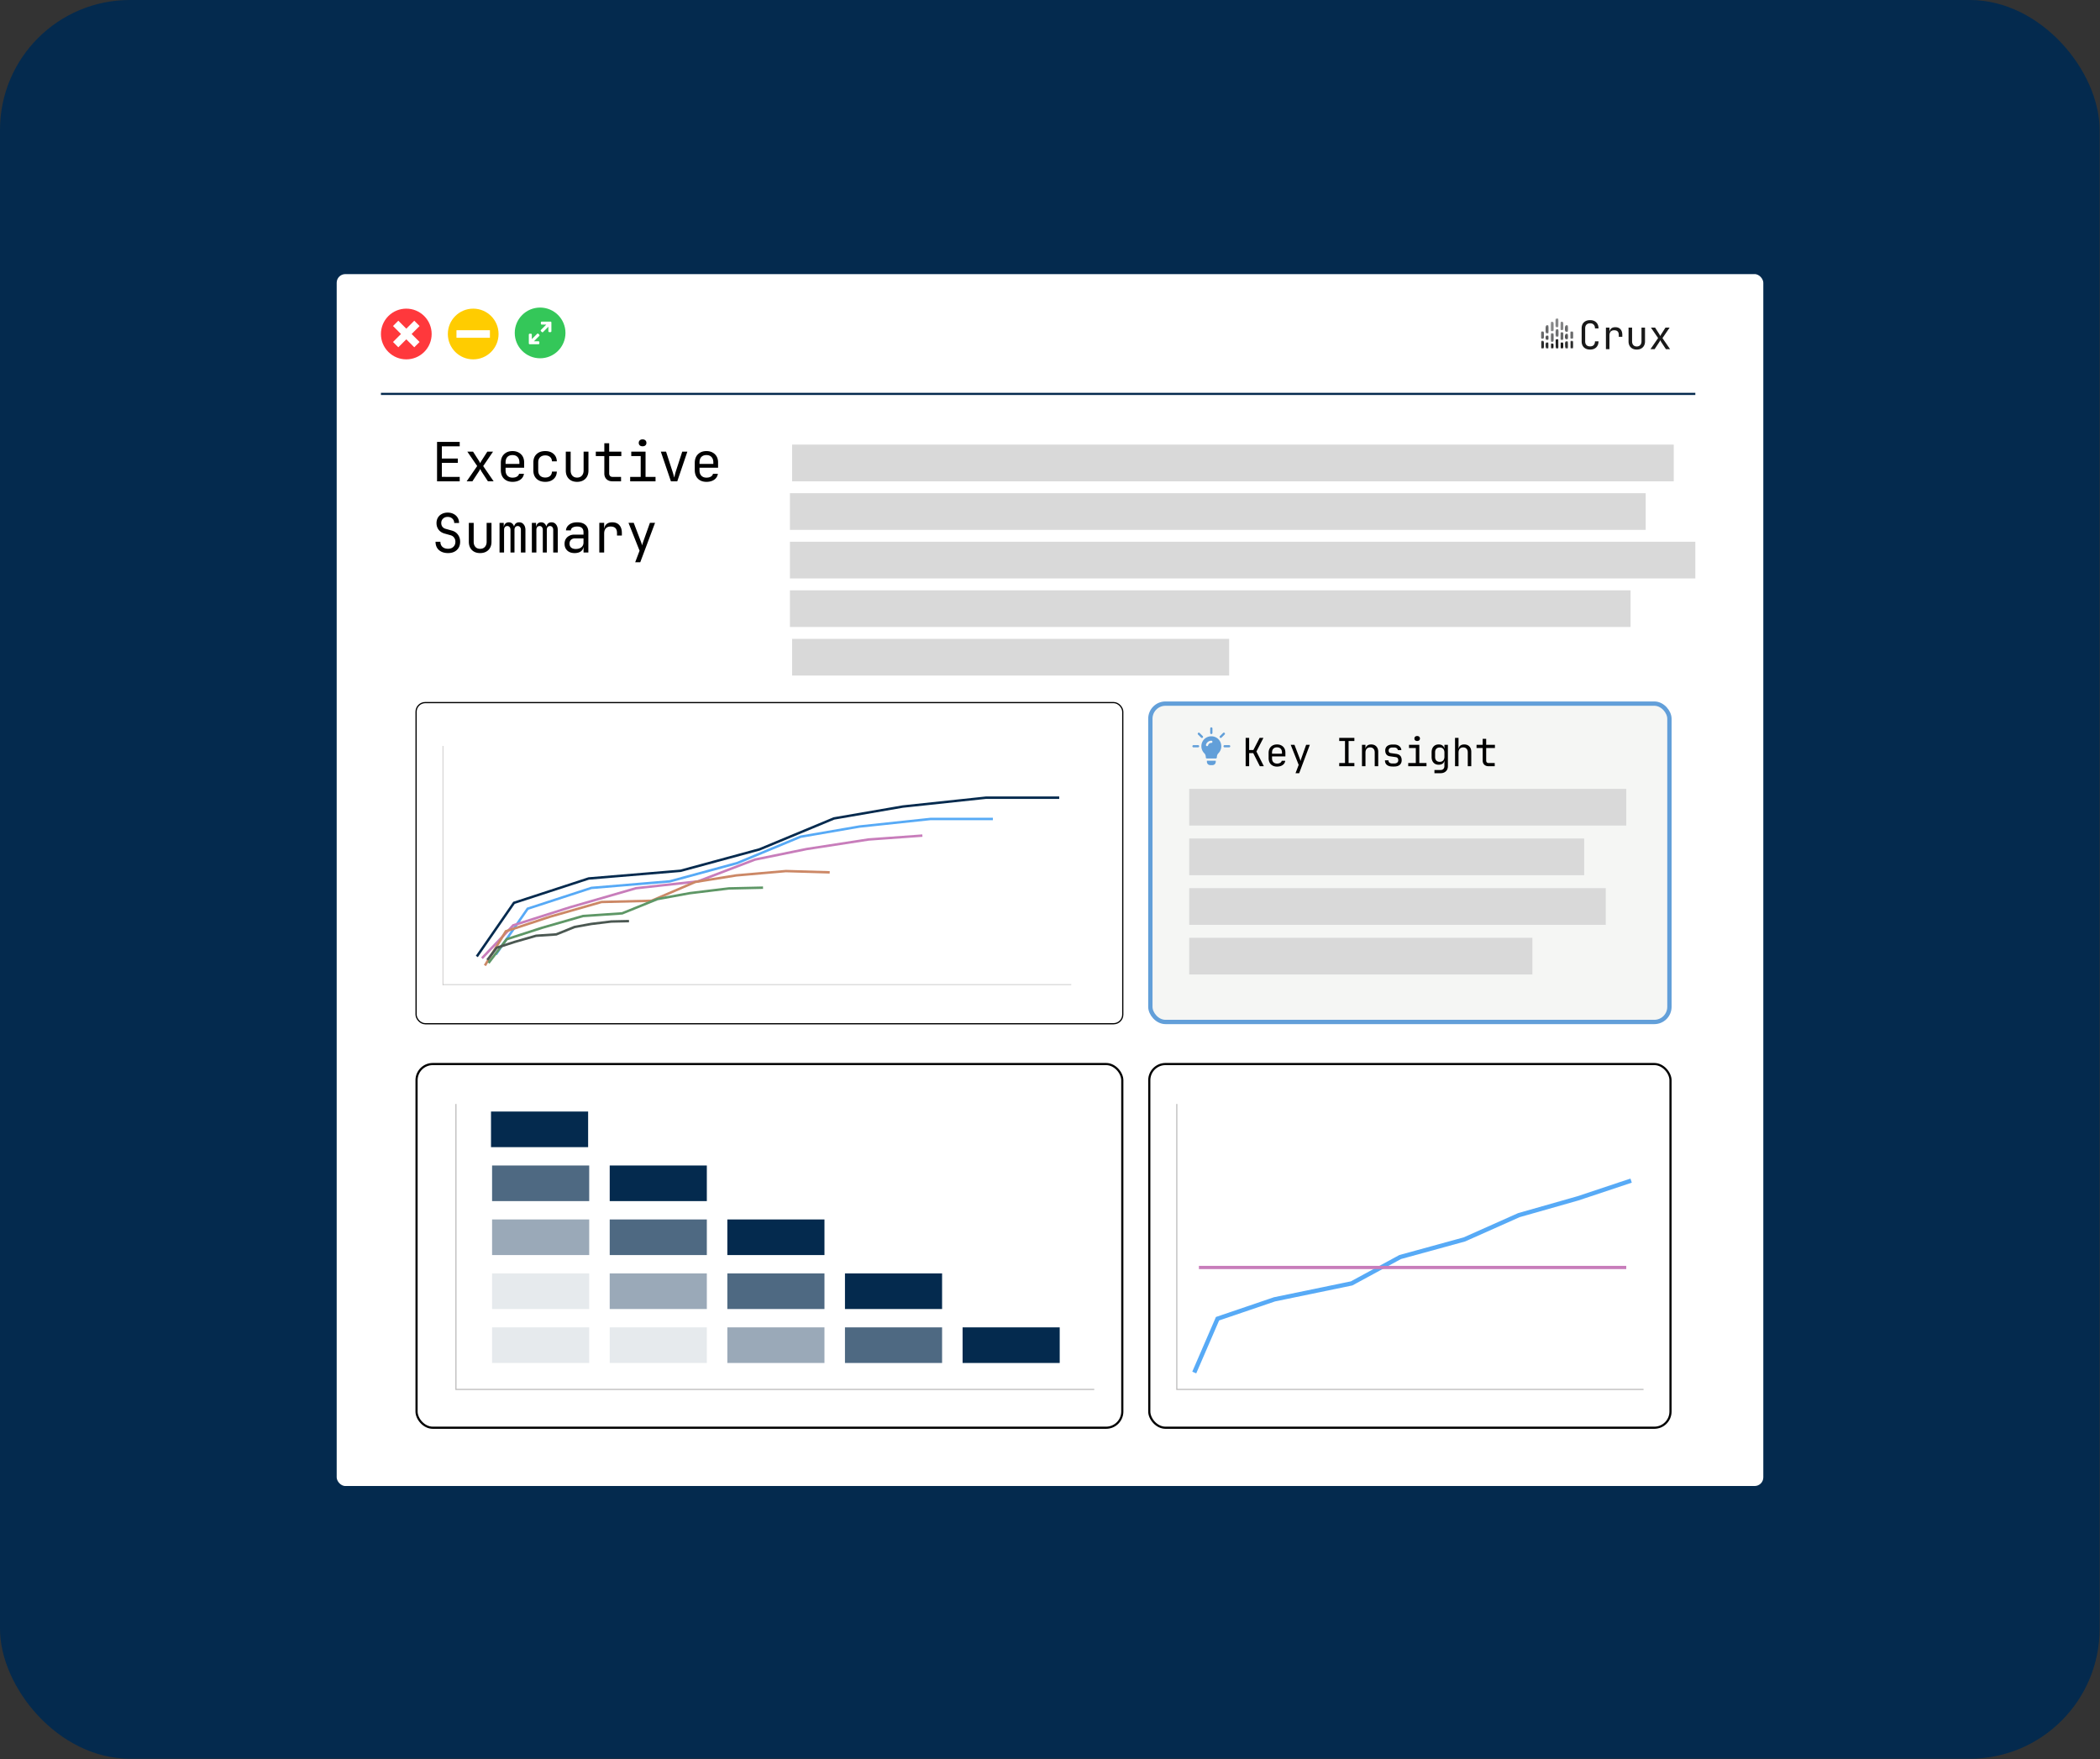 <svg xmlns="http://www.w3.org/2000/svg" width="1946" height="1630" fill="none"><rect width="100%" height="100%" fill="#333333" stroke="none"/><rect width="1945.64" height="1629.72" fill="#042A4E" rx="120.349"/><rect width="1326" height="1127" x="310" y="252" fill="#fff" stroke="#042A4E" stroke-width="4" rx="10"/><path stroke="#042A4E" stroke-width="2" d="M353 365h1218"/><path fill="#FF383C" d="M393.117 292.883c-9.177-9.177-24.057-9.177-33.234 0-9.177 9.177-9.177 24.057 0 33.234 9.177 9.177 24.057 9.177 33.234 0 9.177-9.178 9.177-24.057 0-33.234Zm-4.304 24.007-4.923 4.922-7.39-7.39-7.391 7.39-4.922-4.922 7.39-7.391-7.39-7.39 4.922-4.923 7.391 7.391 7.39-7.391 4.923 4.923-7.39 7.391 7.39 7.39Z"/><circle cx="438.5" cy="309.5" r="23.5" fill="#FC0"/><path fill="#fff" d="M423 306h31v7h-31z"/><circle cx="500.5" cy="308.5" r="23.5" fill="#34C759"/><g fill="#fff" clip-path="url(#a)"><path d="m499.7 310.127-.791-.791a.843.843 0 0 0-1.184 0l-4.899 4.905v-4.164a.839.839 0 0 0-.836-.836h-1.116a.837.837 0 0 0-.835.836v8.087c0 .232.092.44.246.589a.83.83 0 0 0 .589.247h8.088a.839.839 0 0 0 .836-.836v-1.115a.839.839 0 0 0-.836-.836h-4.164l4.902-4.902a.837.837 0 0 0 0-1.184Zm11.014-11.88a.828.828 0 0 0-.589-.247h-8.087a.839.839 0 0 0-.836.836v1.115c0 .461.378.836.836.836h4.164l-4.908 4.899a.843.843 0 0 0 0 1.184l.791.791a.843.843 0 0 0 1.184 0l4.905-4.902v4.165c0 .461.378.835.836.835h1.115a.838.838 0 0 0 .836-.835v-8.085a.848.848 0 0 0-.247-.592Z"/></g><mask id="b" width="32" height="30" x="1427" y="294" maskUnits="userSpaceOnUse" style="mask-type:luminance"><path fill="#fff" d="M1458.39 294.418h-31.12v29.369h31.12v-29.369Z"/></mask><g mask="url(#b)"><mask id="c" width="5" height="9" x="1427" y="306" maskUnits="userSpaceOnUse" style="mask-type:luminance"><path fill="#fff" d="M1427.38 306.406h3.75v8.136h-3.75v-8.136Z"/></mask><g mask="url(#c)"><mask id="d" width="5" height="9" x="1427" y="306" maskUnits="userSpaceOnUse" style="mask-type:luminance"><path fill="#fff" d="M1427.38 308.88c0-1.359.84-2.46 1.87-2.46 1.04 0 1.88 1.101 1.88 2.46v3.202c0 1.358-.84 2.46-1.88 2.46-1.03 0-1.87-1.102-1.87-2.46v-3.202Z"/></mask><g mask="url(#d)"><mask id="e" width="5" height="9" x="1427" y="306" maskUnits="userSpaceOnUse" style="mask-type:luminance"><path fill="#fff" d="M1431.18 306.393h-3.91v8.193h3.91v-8.193Z"/></mask><g mask="url(#e)"><mask id="f" width="5" height="9" x="1427" y="306" maskUnits="userSpaceOnUse" style="mask-type:luminance"><path fill="#fff" d="M1427.38 306.406h3.75v8.136h-3.75v-8.136Z"/></mask><g mask="url(#f)"><mask id="g" width="5" height="9" x="1427" y="306" maskUnits="userSpaceOnUse" style="mask-type:luminance"><path fill="#fff" d="M1427.38 308.88c0-1.359.83-2.46 1.87-2.46s1.88 1.101 1.88 2.46v3.202c0 1.358-.84 2.46-1.88 2.46s-1.87-1.102-1.87-2.46v-3.202Z"/></mask><g mask="url(#g)"><path fill="#68696A" d="M1427.38 314.542v-8.121h3.75v8.121h-3.75Z"/></g></g></g></g></g><mask id="h" width="5" height="9" x="1427" y="315" maskUnits="userSpaceOnUse" style="mask-type:luminance"><path fill="#fff" d="M1427.4 315.09h3.78v8.571h-3.78v-8.571Z"/></mask><g mask="url(#h)"><mask id="i" width="5" height="9" x="1427" y="315" maskUnits="userSpaceOnUse" style="mask-type:luminance"><path fill="#fff" d="m1431.02 315.185.1 8.448-3.64.044-.11-8.448 3.65-.044Z"/></mask><g mask="url(#i)"><mask id="j" width="5" height="9" x="1427" y="315" maskUnits="userSpaceOnUse" style="mask-type:luminance"><path fill="#fff" d="M1431.09 321.456c.02 1.2-.78 2.183-1.79 2.195-1.01.013-1.84-.951-1.85-2.151l-.05-4.097c-.01-1.2.79-2.184 1.8-2.196 1-.012 1.83.951 1.85 2.152l.04 4.097Z"/></mask><g mask="url(#j)"><mask id="k" width="5" height="9" x="1427" y="315" maskUnits="userSpaceOnUse" style="mask-type:luminance"><path fill="#fff" d="M1431.18 315.09h-3.78v8.571h3.78v-8.571Z"/></mask><g mask="url(#k)"><mask id="l" width="5" height="9" x="1427" y="315" maskUnits="userSpaceOnUse" style="mask-type:luminance"><path fill="#fff" d="M1427.4 315.176h3.72v8.485h-3.72v-8.485Z"/></mask><g mask="url(#l)"><mask id="m" width="5" height="9" x="1427" y="315" maskUnits="userSpaceOnUse" style="mask-type:luminance"><path fill="#fff" d="m1431.02 315.185.1 8.448-3.64.044-.11-8.448 3.65-.044Z"/></mask><g mask="url(#m)"><mask id="n" width="5" height="9" x="1427" y="315" maskUnits="userSpaceOnUse" style="mask-type:luminance"><path fill="#fff" d="M1431.1 321.456c.01 1.2-.79 2.183-1.8 2.195-1.01.013-1.83-.951-1.85-2.151l-.05-4.097c-.01-1.2.79-2.184 1.8-2.196 1-.012 1.83.951 1.85 2.152l.05 4.097Z"/></mask><g mask="url(#n)"><path fill="#2B2C2C" d="m1431.02 315.185.1 8.448-3.64.044-.11-8.448 3.65-.044Z"/></g></g></g></g></g></g></g><mask id="o" width="5" height="8" x="1431" y="316" maskUnits="userSpaceOnUse" style="mask-type:luminance"><path fill="#fff" d="M1431.93 316.477h3.78v7.184h-3.78v-7.184Z"/></mask><g mask="url(#o)"><mask id="p" width="5" height="8" x="1431" y="316" maskUnits="userSpaceOnUse" style="mask-type:luminance"><path fill="#fff" d="m1435.61 316.542.09 7.095-3.65.044-.08-7.095 3.64-.044Z"/></mask><g mask="url(#p)"><mask id="q" width="5" height="8" x="1431" y="316" maskUnits="userSpaceOnUse" style="mask-type:luminance"><path fill="#fff" d="M1435.67 321.451c.02 1.201-.79 2.184-1.79 2.196-1.01.012-1.84-.951-1.85-2.151l-.04-2.737c-.01-1.201.79-2.184 1.8-2.196 1.01-.012 1.83.951 1.85 2.152l.03 2.736Z"/></mask><g mask="url(#q)"><mask id="r" width="5" height="8" x="1431" y="316" maskUnits="userSpaceOnUse" style="mask-type:luminance"><path fill="#fff" d="M1435.71 316.477h-3.78v7.184h3.78v-7.184Z"/></mask><g mask="url(#r)"><mask id="s" width="5" height="8" x="1431" y="316" maskUnits="userSpaceOnUse" style="mask-type:luminance"><path fill="#fff" d="M1431.97 316.537h3.72v7.124h-3.72v-7.124Z"/></mask><g mask="url(#s)"><mask id="t" width="5" height="8" x="1431" y="316" maskUnits="userSpaceOnUse" style="mask-type:luminance"><path fill="#fff" d="m1435.61 316.542.09 7.095-3.65.044-.08-7.095 3.64-.044Z"/></mask><g mask="url(#t)"><mask id="u" width="5" height="8" x="1431" y="316" maskUnits="userSpaceOnUse" style="mask-type:luminance"><path fill="#fff" d="M1435.67 321.451c.02 1.201-.79 2.184-1.79 2.196-1.01.012-1.84-.951-1.85-2.151l-.04-2.737c-.01-1.201.79-2.184 1.8-2.196 1.01-.012 1.83.951 1.85 2.152l.03 2.736Z"/></mask><g mask="url(#u)"><path fill="#2B2C2C" d="m1435.61 316.542.09 7.08-3.65.045-.08-7.081 3.64-.044Z"/></g></g></g></g></g></g></g><mask id="v" width="5" height="6" x="1431" y="310" maskUnits="userSpaceOnUse" style="mask-type:luminance"><path fill="#fff" d="M1431.92 310.237h3.75v5.438h-3.75v-5.438Z"/></mask><g mask="url(#v)"><mask id="w" width="5" height="6" x="1431" y="310" maskUnits="userSpaceOnUse" style="mask-type:luminance"><path fill="#fff" d="M1431.92 312.697c0-1.359.84-2.46 1.87-2.46 1.04 0 1.88 1.101 1.88 2.46v.518c0 1.359-.84 2.46-1.88 2.46-1.03 0-1.87-1.101-1.87-2.46v-.518Z"/></mask><g mask="url(#w)"><mask id="x" width="5" height="6" x="1431" y="310" maskUnits="userSpaceOnUse" style="mask-type:luminance"><path fill="#fff" d="M1435.71 310.174h-3.9v5.546h3.9v-5.546Z"/></mask><g mask="url(#x)"><mask id="y" width="5" height="6" x="1431" y="310" maskUnits="userSpaceOnUse" style="mask-type:luminance"><path fill="#fff" d="M1431.92 310.237h3.75v5.438h-3.75v-5.438Z"/></mask><g mask="url(#y)"><mask id="z" width="5" height="6" x="1431" y="310" maskUnits="userSpaceOnUse" style="mask-type:luminance"><path fill="#fff" d="M1431.92 312.697c0-1.359.84-2.46 1.87-2.46 1.04 0 1.88 1.101 1.88 2.46v.518c0 1.359-.84 2.46-1.88 2.46-1.03 0-1.87-1.101-1.87-2.46v-.518Z"/></mask><g mask="url(#z)"><path fill="#525253" d="M1431.92 315.675v-5.438h3.75v5.438h-3.75Z"/></g></g></g></g></g><mask id="A" width="5" height="10" x="1431" y="300" maskUnits="userSpaceOnUse" style="mask-type:luminance"><path fill="#fff" d="M1431.94 300.994h3.75v8.604h-3.75v-8.604Z"/></mask><g mask="url(#A)"><mask id="B" width="5" height="10" x="1431" y="300" maskUnits="userSpaceOnUse" style="mask-type:luminance"><path fill="#fff" d="M1435.69 307.136c0 1.358-.84 2.46-1.87 2.46-1.04 0-1.88-1.102-1.88-2.46v-3.682c0-1.359.84-2.46 1.88-2.46 1.03 0 1.87 1.101 1.87 2.46v3.682Z"/></mask><g mask="url(#B)"><mask id="C" width="5" height="10" x="1431" y="300" maskUnits="userSpaceOnUse" style="mask-type:luminance"><path fill="#fff" d="M1435.71 300.973h-3.78v8.697h3.78v-8.697Z"/></mask><g mask="url(#C)"><mask id="D" width="5" height="10" x="1431" y="300" maskUnits="userSpaceOnUse" style="mask-type:luminance"><path fill="#fff" d="M1431.94 300.994h3.75v8.604h-3.75v-8.604Z"/></mask><g mask="url(#D)"><mask id="E" width="5" height="10" x="1431" y="300" maskUnits="userSpaceOnUse" style="mask-type:luminance"><path fill="#fff" d="M1435.69 307.136c0 1.358-.84 2.46-1.87 2.46-1.04 0-1.88-1.102-1.88-2.46v-3.682c0-1.359.84-2.46 1.88-2.46 1.03 0 1.87 1.101 1.87 2.46v3.682Z"/></mask><g mask="url(#E)"><path fill="#68696A" d="M1435.69 300.994v8.604h-3.75v-8.604h3.75Z"/></g></g></g></g></g><mask id="F" width="5" height="7" x="1436" y="317" maskUnits="userSpaceOnUse" style="mask-type:luminance"><path fill="#fff" d="M1436.47 317.611h3.78v6.051h-3.78v-6.051Z"/></mask><g mask="url(#F)"><mask id="G" width="5" height="7" x="1436" y="317" maskUnits="userSpaceOnUse" style="mask-type:luminance"><path fill="#fff" d="m1440.11 317.67.07 5.913-3.64.044-.08-5.912 3.65-.045Z"/></mask><g mask="url(#G)"><mask id="H" width="5" height="7" x="1436" y="317" maskUnits="userSpaceOnUse" style="mask-type:luminance"><path fill="#fff" d="M1440.16 321.405c.01 1.2-.79 2.183-1.8 2.195-1.01.013-1.83-.95-1.85-2.151l-.02-1.56c-.01-1.2.79-2.184 1.8-2.196 1-.012 1.83.951 1.85 2.152l.02 1.56Z"/></mask><g mask="url(#H)"><mask id="I" width="5" height="7" x="1436" y="317" maskUnits="userSpaceOnUse" style="mask-type:luminance"><path fill="#fff" d="M1440.25 317.611h-3.78v6.051h3.78v-6.051Z"/></mask><g mask="url(#I)"><mask id="J" width="5" height="7" x="1436" y="317" maskUnits="userSpaceOnUse" style="mask-type:luminance"><path fill="#fff" d="M1436.47 317.656h3.72v5.96h-3.72v-5.96Z"/></mask><g mask="url(#J)"><mask id="K" width="5" height="7" x="1436" y="317" maskUnits="userSpaceOnUse" style="mask-type:luminance"><path fill="#fff" d="m1440.11 317.67.07 5.913-3.64.044-.07-5.912 3.64-.045Z"/></mask><g mask="url(#K)"><mask id="L" width="5" height="7" x="1436" y="317" maskUnits="userSpaceOnUse" style="mask-type:luminance"><path fill="#fff" d="M1440.16 321.404c.01 1.201-.79 2.184-1.8 2.196-1.01.012-1.83-.951-1.85-2.151l-.02-1.561c-.01-1.2.79-2.183 1.8-2.196 1-.012 1.83.952 1.85 2.152l.02 1.56Z"/></mask><g mask="url(#L)"><path fill="#191919" d="m1440.11 317.67.07 5.913-3.64.044-.07-5.912 3.64-.045Z"/></g></g></g></g></g></g></g><mask id="M" width="5" height="10" x="1436" y="308" maskUnits="userSpaceOnUse" style="mask-type:luminance"><path fill="#fff" d="M1436.47 308.18h3.75v8.913h-3.75v-8.913Z"/></mask><g mask="url(#M)"><mask id="N" width="5" height="10" x="1436" y="308" maskUnits="userSpaceOnUse" style="mask-type:luminance"><path fill="#fff" d="M1436.47 310.65c0-1.359.84-2.46 1.88-2.46 1.03 0 1.87 1.101 1.87 2.46v3.983c0 1.359-.84 2.459-1.87 2.459-1.04 0-1.88-1.1-1.88-2.459v-3.983Z"/></mask><g mask="url(#N)"><mask id="O" width="5" height="10" x="1436" y="308" maskUnits="userSpaceOnUse" style="mask-type:luminance"><path fill="#fff" d="M1440.25 308.158h-3.78v8.949h3.78v-8.949Z"/></mask><g mask="url(#O)"><mask id="P" width="5" height="10" x="1436" y="308" maskUnits="userSpaceOnUse" style="mask-type:luminance"><path fill="#fff" d="M1436.47 308.188h3.75v8.904h-3.75v-8.904Z"/></mask><g mask="url(#P)"><mask id="Q" width="5" height="10" x="1436" y="308" maskUnits="userSpaceOnUse" style="mask-type:luminance"><path fill="#fff" d="M1436.47 310.65c0-1.359.84-2.46 1.88-2.46 1.03 0 1.87 1.101 1.87 2.46v3.983c0 1.359-.84 2.459-1.87 2.459-1.04 0-1.88-1.1-1.88-2.459v-3.983Z"/></mask><g mask="url(#Q)"><path fill="#68696A" d="M1436.47 317.092v-8.897h3.75v8.897h-3.75Z"/></g></g></g></g></g><mask id="R" width="5" height="11" x="1436" y="297" maskUnits="userSpaceOnUse" style="mask-type:luminance"><path fill="#fff" d="M1436.43 297.816h3.75v9.822h-3.75v-9.822Z"/></mask><g mask="url(#R)"><mask id="S" width="5" height="11" x="1436" y="297" maskUnits="userSpaceOnUse" style="mask-type:luminance"><path fill="#fff" d="M1440.18 305.171c0 1.359-.84 2.46-1.88 2.46-1.03 0-1.87-1.101-1.87-2.46v-4.895c0-1.359.84-2.46 1.87-2.46 1.04 0 1.88 1.101 1.88 2.46v4.895Z"/></mask><g mask="url(#S)"><mask id="T" width="5" height="11" x="1436" y="297" maskUnits="userSpaceOnUse" style="mask-type:luminance"><path fill="#fff" d="M1440.25 297.696h-3.91v9.957h3.91v-9.957Z"/></mask><g mask="url(#T)"><mask id="U" width="5" height="11" x="1436" y="297" maskUnits="userSpaceOnUse" style="mask-type:luminance"><path fill="#fff" d="M1436.43 297.816h3.75v9.822h-3.75v-9.822Z"/></mask><g mask="url(#U)"><mask id="V" width="5" height="11" x="1436" y="297" maskUnits="userSpaceOnUse" style="mask-type:luminance"><path fill="#fff" d="M1440.18 305.171c0 1.359-.84 2.46-1.88 2.46-1.03 0-1.87-1.101-1.87-2.46v-4.895c0-1.359.84-2.46 1.87-2.46 1.04 0 1.88 1.101 1.88 2.46v4.895Z"/></mask><g mask="url(#V)"><path fill="#848586" d="M1440.18 297.816v9.822h-3.75v-9.822h3.75Z"/></g></g></g></g></g><mask id="W" width="4" height="11" x="1441" y="313" maskUnits="userSpaceOnUse" style="mask-type:luminance"><path fill="#fff" d="M1441 313.452h3.78v10.209H1441v-10.209Z"/></mask><g mask="url(#W)"><mask id="X" width="5" height="11" x="1440" y="313" maskUnits="userSpaceOnUse" style="mask-type:luminance"><path fill="#fff" d="m1444.63 313.485.12 10.144-3.64.044-.13-10.143 3.65-.045Z"/></mask><g mask="url(#X)"><mask id="Y" width="4" height="11" x="1441" y="313" maskUnits="userSpaceOnUse" style="mask-type:luminance"><path fill="#fff" d="M1444.72 321.451c.02 1.201-.79 2.184-1.79 2.196-1.01.012-1.84-.951-1.85-2.151l-.07-5.793c-.02-1.2.79-2.183 1.8-2.195 1-.012 1.83.951 1.84 2.152l.07 5.791Z"/></mask><g mask="url(#Y)"><mask id="Z" width="4" height="11" x="1441" y="313" maskUnits="userSpaceOnUse" style="mask-type:luminance"><path fill="#fff" d="M1444.78 313.452H1441v10.209h3.78v-10.209Z"/></mask><g mask="url(#Z)"><mask id="aa" width="4" height="11" x="1441" y="313" maskUnits="userSpaceOnUse" style="mask-type:luminance"><path fill="#fff" d="M1441 313.481h3.76v10.18H1441v-10.18Z"/></mask><g mask="url(#aa)"><mask id="ab" width="5" height="11" x="1440" y="313" maskUnits="userSpaceOnUse" style="mask-type:luminance"><path fill="#fff" d="m1444.63 313.485.12 10.144-3.64.044-.13-10.143 3.65-.045Z"/></mask><g mask="url(#ab)"><mask id="ac" width="4" height="11" x="1441" y="313" maskUnits="userSpaceOnUse" style="mask-type:luminance"><path fill="#fff" d="M1444.73 321.451c.01 1.2-.79 2.183-1.8 2.195-1.01.013-1.83-.95-1.85-2.151l-.07-5.792c-.01-1.2.79-2.183 1.8-2.196 1-.012 1.83.951 1.85 2.152l.07 5.792Z"/></mask><g mask="url(#ac)"><path fill="#191919" d="m1444.63 313.485.12 10.144-3.64.044-.13-10.143 3.65-.045Z"/></g></g></g></g></g></g></g><mask id="ad" width="5" height="8" x="1445" y="316" maskUnits="userSpaceOnUse" style="mask-type:luminance"><path fill="#fff" d="M1445.41 316.477h3.91v7.184h-3.91v-7.184Z"/></mask><g mask="url(#ad)"><mask id="ae" width="5" height="8" x="1445" y="316" maskUnits="userSpaceOnUse" style="mask-type:luminance"><path fill="#fff" d="m1449.14 316.543.09 7.038-3.65.044-.08-7.038 3.64-.044Z"/></mask><g mask="url(#ae)"><mask id="af" width="5" height="8" x="1445" y="316" maskUnits="userSpaceOnUse" style="mask-type:luminance"><path fill="#fff" d="M1449.2 321.404c.02 1.2-.79 2.183-1.8 2.195-1 .012-1.83-.951-1.84-2.152l-.04-2.686c-.01-1.201.79-2.184 1.8-2.196 1.01-.012 1.83.951 1.85 2.151l.03 2.688Z"/></mask><g mask="url(#af)"><mask id="ag" width="5" height="8" x="1445" y="316" maskUnits="userSpaceOnUse" style="mask-type:luminance"><path fill="#fff" d="M1449.32 316.477h-3.91v7.184h3.91v-7.184Z"/></mask><g mask="url(#ag)"><mask id="ah" width="5" height="8" x="1445" y="316" maskUnits="userSpaceOnUse" style="mask-type:luminance"><path fill="#fff" d="M1445.48 316.537h3.75v7.079h-3.75v-7.079Z"/></mask><g mask="url(#ah)"><mask id="ai" width="5" height="8" x="1445" y="316" maskUnits="userSpaceOnUse" style="mask-type:luminance"><path fill="#fff" d="m1449.14 316.543.09 7.038-3.65.044-.08-7.038 3.64-.044Z"/></mask><g mask="url(#ai)"><mask id="aj" width="5" height="8" x="1445" y="316" maskUnits="userSpaceOnUse" style="mask-type:luminance"><path fill="#fff" d="M1449.2 321.404c.02 1.2-.79 2.183-1.8 2.195-1 .012-1.83-.951-1.84-2.152l-.04-2.686c-.01-1.201.79-2.184 1.8-2.196 1.01-.012 1.83.951 1.85 2.151l.03 2.688Z"/></mask><g mask="url(#aj)"><path fill="#191919" d="m1449.14 316.543.09 7.038-3.65.044-.08-7.038 3.64-.044Z"/></g></g></g></g></g></g></g><mask id="ak" width="5" height="9" x="1449" y="315" maskUnits="userSpaceOnUse" style="mask-type:luminance"><path fill="#fff" d="M1449.95 315.594h3.9v8.067h-3.9v-8.067Z"/></mask><g mask="url(#ak)"><mask id="al" width="4" height="9" x="1450" y="315" maskUnits="userSpaceOnUse" style="mask-type:luminance"><path fill="#fff" d="m1453.66 315.679.1 7.949-3.65.044-.1-7.949 3.65-.044Z"/></mask><g mask="url(#al)"><mask id="am" width="4" height="9" x="1450" y="315" maskUnits="userSpaceOnUse" style="mask-type:luminance"><path fill="#fff" d="M1453.73 321.452c.01 1.2-.79 2.183-1.8 2.195-1 .012-1.83-.951-1.85-2.152l-.04-3.598c-.01-1.201.79-2.184 1.8-2.196 1-.012 1.83.951 1.85 2.151l.04 3.6Z"/></mask><g mask="url(#am)"><mask id="an" width="5" height="9" x="1449" y="315" maskUnits="userSpaceOnUse" style="mask-type:luminance"><path fill="#fff" d="M1453.85 315.594h-3.9v8.067h3.9v-8.067Z"/></mask><g mask="url(#an)"><mask id="ao" width="4" height="9" x="1450" y="315" maskUnits="userSpaceOnUse" style="mask-type:luminance"><path fill="#fff" d="M1450.02 315.66h3.75v8.001h-3.75v-8.001Z"/></mask><g mask="url(#ao)"><mask id="ap" width="4" height="9" x="1450" y="315" maskUnits="userSpaceOnUse" style="mask-type:luminance"><path fill="#fff" d="m1453.66 315.679.1 7.949-3.65.045-.1-7.95 3.65-.044Z"/></mask><g mask="url(#ap)"><mask id="aq" width="4" height="9" x="1450" y="315" maskUnits="userSpaceOnUse" style="mask-type:luminance"><path fill="#fff" d="M1453.73 321.452c.01 1.2-.79 2.183-1.8 2.195-1 .012-1.83-.951-1.85-2.152l-.04-3.598c-.01-1.201.79-2.184 1.8-2.196 1-.012 1.83.951 1.85 2.151l.04 3.6Z"/></mask><g mask="url(#aq)"><path fill="#2B2C2C" d="m1453.66 315.679.1 7.949-3.65.044-.1-7.949 3.65-.044Z"/></g></g></g></g></g></g></g><mask id="ar" width="5" height="9" x="1454" y="315" maskUnits="userSpaceOnUse" style="mask-type:luminance"><path fill="#fff" d="M1454.48 315.09h3.78v8.571h-3.78v-8.571Z"/></mask><g mask="url(#ar)"><mask id="as" width="5" height="9" x="1454" y="315" maskUnits="userSpaceOnUse" style="mask-type:luminance"><path fill="#fff" d="m1458.17 315.184.1 8.406-3.64.044-.11-8.406 3.65-.044Z"/></mask><g mask="url(#as)"><mask id="at" width="5" height="9" x="1454" y="315" maskUnits="userSpaceOnUse" style="mask-type:luminance"><path fill="#fff" d="M1458.24 321.411c.02 1.2-.78 2.183-1.79 2.195-1.01.012-1.84-.951-1.85-2.152l-.05-4.052c-.01-1.201.79-2.184 1.8-2.196 1-.012 1.83.951 1.85 2.151l.04 4.054Z"/></mask><g mask="url(#at)"><mask id="au" width="5" height="9" x="1454" y="315" maskUnits="userSpaceOnUse" style="mask-type:luminance"><path fill="#fff" d="M1458.26 315.09h-3.78v8.571h3.78v-8.571Z"/></mask><g mask="url(#au)"><mask id="av" width="5" height="9" x="1454" y="315" maskUnits="userSpaceOnUse" style="mask-type:luminance"><path fill="#fff" d="M1454.52 315.176h3.74v8.47h-3.74v-8.47Z"/></mask><g mask="url(#av)"><mask id="aw" width="5" height="9" x="1454" y="315" maskUnits="userSpaceOnUse" style="mask-type:luminance"><path fill="#fff" d="m1458.17 315.184.1 8.406-3.64.044-.11-8.406 3.65-.044Z"/></mask><g mask="url(#aw)"><mask id="ax" width="5" height="9" x="1454" y="315" maskUnits="userSpaceOnUse" style="mask-type:luminance"><path fill="#fff" d="M1458.24 321.411c.02 1.2-.78 2.183-1.79 2.195-1.01.012-1.84-.951-1.85-2.152l-.05-4.052c-.01-1.201.79-2.184 1.8-2.196 1-.012 1.83.951 1.85 2.151l.04 4.054Z"/></mask><g mask="url(#ax)"><path fill="#2B2C2C" d="m1458.17 315.184.1 8.406-3.64.044-.11-8.406 3.65-.044Z"/></g></g></g></g></g></g></g><mask id="ay" width="4" height="9" x="1441" y="304" maskUnits="userSpaceOnUse" style="mask-type:luminance"><path fill="#fff" d="M1441.03 304.6h3.75v8.12h-3.75v-8.12Z"/></mask><g mask="url(#ay)"><mask id="az" width="4" height="9" x="1441" y="304" maskUnits="userSpaceOnUse" style="mask-type:luminance"><path fill="#fff" d="M1441.03 307.071c0-1.358.84-2.46 1.88-2.46 1.03 0 1.87 1.102 1.87 2.46v3.19c0 1.358-.84 2.46-1.87 2.46-1.04 0-1.88-1.102-1.88-2.46v-3.19Z"/></mask><g mask="url(#az)"><mask id="aA" width="4" height="9" x="1441" y="304" maskUnits="userSpaceOnUse" style="mask-type:luminance"><path fill="#fff" d="M1444.78 304.502H1441v8.319h3.78v-8.319Z"/></mask><g mask="url(#aA)"><mask id="aB" width="4" height="9" x="1441" y="304" maskUnits="userSpaceOnUse" style="mask-type:luminance"><path fill="#fff" d="M1441.03 304.6h3.75v8.12h-3.75v-8.12Z"/></mask><g mask="url(#aB)"><mask id="aC" width="4" height="9" x="1441" y="304" maskUnits="userSpaceOnUse" style="mask-type:luminance"><path fill="#fff" d="M1441.03 307.071c0-1.358.84-2.46 1.87-2.46 1.04 0 1.88 1.102 1.88 2.46v3.19c0 1.358-.84 2.46-1.88 2.46-1.03 0-1.87-1.102-1.87-2.46v-3.19Z"/></mask><g mask="url(#aC)"><path fill="#68696A" d="M1441.03 312.721v-8.107h3.75v8.107h-3.75Z"/></g></g></g></g></g><mask id="aD" width="5" height="10" x="1440" y="294" maskUnits="userSpaceOnUse" style="mask-type:luminance"><path fill="#fff" d="M1440.91 294.536h3.75v9.336h-3.75v-9.336Z"/></mask><g mask="url(#aD)"><mask id="aE" width="5" height="10" x="1440" y="294" maskUnits="userSpaceOnUse" style="mask-type:luminance"><path fill="#fff" d="M1444.66 301.411c0 1.358-.84 2.459-1.87 2.459-1.04 0-1.88-1.101-1.88-2.459v-4.415c0-1.359.84-2.46 1.88-2.46 1.03 0 1.87 1.101 1.87 2.46v4.415Z"/></mask><g mask="url(#aE)"><mask id="aF" width="5" height="10" x="1440" y="294" maskUnits="userSpaceOnUse" style="mask-type:luminance"><path fill="#fff" d="M1444.78 294.418h-3.9v9.454h3.9v-9.454Z"/></mask><g mask="url(#aF)"><mask id="aG" width="5" height="10" x="1440" y="294" maskUnits="userSpaceOnUse" style="mask-type:luminance"><path fill="#fff" d="M1440.91 294.536h3.75v9.336h-3.75v-9.336Z"/></mask><g mask="url(#aG)"><mask id="aH" width="5" height="10" x="1440" y="294" maskUnits="userSpaceOnUse" style="mask-type:luminance"><path fill="#fff" d="M1444.66 301.411c0 1.358-.84 2.459-1.87 2.459-1.04 0-1.88-1.101-1.88-2.459v-4.415c0-1.359.84-2.46 1.88-2.46 1.03 0 1.87 1.101 1.87 2.46v4.415Z"/></mask><g mask="url(#aH)"><path fill="#848586" d="M1444.66 294.536v9.337h-3.75v-9.337h3.75Z"/></g></g></g></g></g><mask id="aI" width="5" height="9" x="1445" y="307" maskUnits="userSpaceOnUse" style="mask-type:luminance"><path fill="#fff" d="M1445.48 307.21h3.75v8.532h-3.75v-8.532Z"/></mask><g mask="url(#aI)"><mask id="aJ" width="5" height="9" x="1445" y="307" maskUnits="userSpaceOnUse" style="mask-type:luminance"><path fill="#fff" d="M1445.48 309.674c0-1.359.84-2.46 1.87-2.46 1.04 0 1.88 1.101 1.88 2.46v3.608c0 1.359-.84 2.46-1.88 2.46-1.03 0-1.87-1.101-1.87-2.46v-3.608Z"/></mask><g mask="url(#aJ)"><mask id="aK" width="5" height="9" x="1445" y="307" maskUnits="userSpaceOnUse" style="mask-type:luminance"><path fill="#fff" d="M1449.32 307.149h-3.91v8.698h3.91v-8.698Z"/></mask><g mask="url(#aK)"><mask id="aL" width="5" height="9" x="1445" y="307" maskUnits="userSpaceOnUse" style="mask-type:luminance"><path fill="#fff" d="M1445.48 307.21h3.75v8.532h-3.75v-8.532Z"/></mask><g mask="url(#aL)"><mask id="aM" width="5" height="9" x="1445" y="307" maskUnits="userSpaceOnUse" style="mask-type:luminance"><path fill="#fff" d="M1445.48 309.674c0-1.359.84-2.46 1.87-2.46 1.04 0 1.88 1.101 1.88 2.46v3.608c0 1.359-.84 2.46-1.88 2.46-1.03 0-1.87-1.101-1.87-2.46v-3.608Z"/></mask><g mask="url(#aM)"><path fill="#68696A" d="M1445.48 315.742v-8.532h3.75v8.532h-3.75Z"/></g></g></g></g></g><mask id="aN" width="5" height="10" x="1445" y="297" maskUnits="userSpaceOnUse" style="mask-type:luminance"><path fill="#fff" d="M1445.47 297.816h3.75v8.619h-3.75v-8.619Z"/></mask><g mask="url(#aN)"><mask id="aO" width="5" height="10" x="1445" y="297" maskUnits="userSpaceOnUse" style="mask-type:luminance"><path fill="#fff" d="M1449.22 303.967c0 1.358-.84 2.459-1.87 2.459-1.04 0-1.88-1.101-1.88-2.459v-3.692c0-1.358.84-2.459 1.88-2.459 1.03 0 1.87 1.101 1.87 2.459v3.692Z"/></mask><g mask="url(#aO)"><mask id="aP" width="5" height="10" x="1445" y="297" maskUnits="userSpaceOnUse" style="mask-type:luminance"><path fill="#fff" d="M1449.32 297.696h-3.91v8.823h3.91v-8.823Z"/></mask><g mask="url(#aP)"><mask id="aQ" width="5" height="10" x="1445" y="297" maskUnits="userSpaceOnUse" style="mask-type:luminance"><path fill="#fff" d="M1445.47 297.816h3.75v8.617h-3.75v-8.617Z"/></mask><g mask="url(#aQ)"><mask id="aR" width="5" height="10" x="1445" y="297" maskUnits="userSpaceOnUse" style="mask-type:luminance"><path fill="#fff" d="M1449.22 303.967c0 1.358-.84 2.459-1.87 2.459-1.04 0-1.88-1.101-1.88-2.459v-3.692c0-1.358.84-2.459 1.88-2.459 1.03 0 1.87 1.101 1.87 2.459v3.692Z"/></mask><g mask="url(#aR)"><path fill="#848586" d="M1449.22 297.816v8.604h-3.75v-8.604h3.75Z"/></g></g></g></g></g><mask id="aS" width="5" height="7" x="1449" y="308" maskUnits="userSpaceOnUse" style="mask-type:luminance"><path fill="#fff" d="M1449.96 308.802h3.75v6.171h-3.75v-6.171Z"/></mask><g mask="url(#aS)"><mask id="aT" width="5" height="7" x="1449" y="308" maskUnits="userSpaceOnUse" style="mask-type:luminance"><path fill="#fff" d="M1449.96 311.276c0-1.358.84-2.46 1.88-2.46 1.03 0 1.87 1.102 1.87 2.46v1.237c0 1.359-.84 2.46-1.87 2.46-1.04 0-1.88-1.101-1.88-2.46v-1.237Z"/></mask><g mask="url(#aT)"><mask id="aU" width="5" height="8" x="1449" y="308" maskUnits="userSpaceOnUse" style="mask-type:luminance"><path fill="#fff" d="M1453.73 308.788h-3.78v6.302h3.78v-6.302Z"/></mask><g mask="url(#aU)"><mask id="aV" width="5" height="7" x="1449" y="308" maskUnits="userSpaceOnUse" style="mask-type:luminance"><path fill="#fff" d="M1449.96 308.802h3.75v6.171h-3.75v-6.171Z"/></mask><g mask="url(#aV)"><mask id="aW" width="5" height="7" x="1449" y="308" maskUnits="userSpaceOnUse" style="mask-type:luminance"><path fill="#fff" d="M1449.96 311.276c0-1.358.84-2.46 1.88-2.46 1.03 0 1.87 1.102 1.87 2.46v1.237c0 1.359-.84 2.46-1.87 2.46-1.04 0-1.88-1.101-1.88-2.46v-1.237Z"/></mask><g mask="url(#aW)"><path fill="#525253" d="M1449.96 314.973v-6.157h3.75v6.157h-3.75Z"/></g></g></g></g></g><mask id="aX" width="5" height="9" x="1449" y="300" maskUnits="userSpaceOnUse" style="mask-type:luminance"><path fill="#fff" d="M1449.96 300.992h3.75v7.109h-3.75v-7.109Z"/></mask><g mask="url(#aX)"><mask id="aY" width="5" height="9" x="1449" y="300" maskUnits="userSpaceOnUse" style="mask-type:luminance"><path fill="#fff" d="M1453.71 305.63c0 1.359-.84 2.46-1.88 2.46-1.03 0-1.87-1.101-1.87-2.46v-2.178c0-1.358.84-2.46 1.87-2.46 1.04 0 1.88 1.102 1.88 2.46v2.178Z"/></mask><g mask="url(#aY)"><mask id="aZ" width="5" height="9" x="1449" y="300" maskUnits="userSpaceOnUse" style="mask-type:luminance"><path fill="#fff" d="M1453.73 300.973h-3.78v7.185h3.78v-7.185Z"/></mask><g mask="url(#aZ)"><mask id="ba" width="5" height="9" x="1449" y="300" maskUnits="userSpaceOnUse" style="mask-type:luminance"><path fill="#fff" d="M1449.96 300.992h3.75v7.105h-3.75v-7.105Z"/></mask><g mask="url(#ba)"><mask id="bb" width="5" height="9" x="1449" y="300" maskUnits="userSpaceOnUse" style="mask-type:luminance"><path fill="#fff" d="M1453.71 305.63c0 1.359-.84 2.46-1.88 2.46-1.03 0-1.87-1.101-1.87-2.46v-2.178c0-1.358.84-2.46 1.87-2.46 1.04 0 1.88 1.102 1.88 2.46v2.178Z"/></mask><g mask="url(#bb)"><path fill="#68696A" d="M1453.71 300.992v7.095h-3.75v-7.095h3.75Z"/></g></g></g></g></g><mask id="bc" width="5" height="9" x="1454" y="306" maskUnits="userSpaceOnUse" style="mask-type:luminance"><path fill="#fff" d="M1454.53 306.435h3.75v8.106h-3.75v-8.106Z"/></mask><g mask="url(#bc)"><mask id="bd" width="5" height="9" x="1454" y="306" maskUnits="userSpaceOnUse" style="mask-type:luminance"><path fill="#fff" d="M1454.53 308.9c0-1.359.84-2.46 1.87-2.46 1.04 0 1.88 1.101 1.88 2.46v3.181c0 1.359-.84 2.46-1.88 2.46-1.03 0-1.87-1.101-1.87-2.46V308.9Z"/></mask><g mask="url(#bd)"><mask id="be" width="5" height="9" x="1454" y="306" maskUnits="userSpaceOnUse" style="mask-type:luminance"><path fill="#fff" d="M1458.39 306.393h-3.91v8.193h3.91v-8.193Z"/></mask><g mask="url(#be)"><mask id="bf" width="5" height="9" x="1454" y="306" maskUnits="userSpaceOnUse" style="mask-type:luminance"><path fill="#fff" d="M1454.53 306.435h3.75v8.106h-3.75v-8.106Z"/></mask><g mask="url(#bf)"><mask id="bg" width="5" height="9" x="1454" y="306" maskUnits="userSpaceOnUse" style="mask-type:luminance"><path fill="#fff" d="M1454.53 308.9c0-1.359.84-2.46 1.87-2.46 1.04 0 1.88 1.101 1.88 2.46v3.181c0 1.359-.84 2.46-1.88 2.46-1.03 0-1.87-1.101-1.87-2.46V308.9Z"/></mask><g mask="url(#bg)"><path fill="#68696A" d="M1454.53 314.541v-8.106h3.75v8.106h-3.75Z"/></g></g></g></g></g></g><path fill="#191919" d="M1473.51 323.921c-2.43 0-4.34-.678-5.75-2.035-1.4-1.357-2.1-3.223-2.1-5.598v-11.995c0-2.374.7-4.24 2.1-5.597 1.41-1.357 3.32-2.036 5.75-2.036 2.37 0 4.26.691 5.67 2.072 1.4 1.357 2.11 3.211 2.11 5.561h-3.28c0-1.502-.4-2.653-1.2-3.453-.77-.823-1.87-1.235-3.3-1.235-1.43 0-2.56.412-3.38 1.235-.8.8-1.2 1.951-1.2 3.453v11.995c0 1.502.4 2.666 1.2 3.489.82.8 1.95 1.2 3.38 1.2s2.53-.4 3.3-1.2c.8-.823 1.2-1.987 1.2-3.489h3.28c0 2.351-.71 4.216-2.11 5.598-1.41 1.357-3.3 2.035-5.67 2.035Zm14.64-.363v-19.992h3.27v3.817h.07c.17-1.284.72-2.302 1.64-3.053.92-.751 2.15-1.127 3.71-1.127 2.08 0 3.68.63 4.79 1.89 1.14 1.236 1.71 3.005 1.71 5.307v1.708h-3.27V310.4c0-2.908-1.42-4.362-4.25-4.362-1.43 0-2.52.412-3.27 1.236-.75.824-1.13 2.011-1.13 3.562v12.722h-3.27Zm28.56.363c-2.3 0-4.14-.678-5.52-2.035-1.38-1.382-2.08-3.247-2.08-5.598v-12.722h3.28v12.722c0 1.454.38 2.617 1.16 3.489.77.849 1.83 1.273 3.16 1.273 1.36 0 2.42-.424 3.2-1.273.8-.872 1.2-2.035 1.2-3.489v-12.722h3.27v12.722c0 2.351-.7 4.216-2.11 5.598-1.4 1.357-3.26 2.035-5.56 2.035Zm12.72-.363 7.08-10.287-6.65-9.705h3.86l3.96 6.18c.17.266.32.557.47.872.17.315.3.569.4.763.07-.194.18-.448.33-.763.17-.315.34-.606.51-.872l3.96-6.18h3.85l-6.65 9.742 7.05 10.25h-3.85l-4.29-6.543a9.986 9.986 0 0 1-.51-.909 9.133 9.133 0 0 0-.4-.872c-.1.218-.24.509-.44.872-.17.34-.35.643-.54.909l-4.29 6.543h-3.85Z"/><path stroke="#B9B8B8" stroke-width=".567" d="M410.457 912.381h582.241m-582.3.539V691.276"/><rect width="654.867" height="297.592" x="385.567" y="651.051" stroke="#000" stroke-width="1.133" rx="8.501"/><path stroke="#042A4E" stroke-width="2.267" d="m441.855 886.306 34.427-49.689 69.229-22.58 85.14-7.117 73.137-19.847 68.95-28.654 63.925-11.039 77.045-8.213h67.833"/><path stroke="#57AAF6" stroke-width="2.267" d="m459.578 884.444 29.374-42.397 59.069-19.266 72.644-6.072 62.404-16.934 58.83-24.449 54.543-9.419 65.738-7.008h57.878"/><path stroke="#C87DBB" stroke-width="2.267" d="m446.605 887.961 28.991-30.523 52.625-16.719 61.116-17.651 57.392-6.334 52.865-20.212 47.874-9.773 57.326-8.839 49.942-3.607"/><path stroke="#C86" stroke-width="2.267" d="m449.337 894.682 19.411-31.73 40.895-13.484 47.752-13.646 46.339-1.138 40.582-17.442 37.998-6.067 45.919-4.001 40.603 1.183"/><path stroke="#5E9766" stroke-width="2.267" d="m452.72 892.366 16.803-22.035 32.68-10.571 38.051-10.934 36.309-2.478 32.636-13.219 30.035-5.481 36.126-4.386 31.702-.706"/><path stroke="#4B5852" stroke-width="2.267" d="m451.589 889.585 8.673-11.373 16.867-5.457 19.64-5.643 18.74-1.279 16.845-6.822 15.502-2.83 18.646-2.263 16.363-.365"/><path stroke="#B9B8B8" d="M423 1287.5h591m-591.5.5v-265"/><rect width="654" height="337" x="386" y="986" stroke="#000" stroke-width="2" rx="15"/><path fill="#042A4E" d="M455 1030h90v33h-90z"/><path fill="#042A4E" d="M456 1080h90v33h-90z" opacity=".7"/><path fill="#042A4E" d="M565 1080h90v33h-90z"/><path fill="#042A4E" d="M456 1130h90v33h-90z" opacity=".4"/><path fill="#042A4E" d="M565 1130h90v33h-90z" opacity=".7"/><path fill="#042A4E" d="M674 1130h90v33h-90z"/><path fill="#042A4E" d="M456 1180h90v33h-90z" opacity=".1"/><path fill="#042A4E" d="M565 1180h90v33h-90z" opacity=".4"/><path fill="#042A4E" d="M674 1180h90v33h-90z" opacity=".7"/><path fill="#042A4E" d="M783 1180h90v33h-90z"/><path fill="#042A4E" d="M456 1230h90v33h-90zm109 0h90v33h-90z" opacity=".1"/><path fill="#042A4E" d="M674 1230h90v33h-90z" opacity=".4"/><path fill="#042A4E" d="M783 1230h90v33h-90z" opacity=".7"/><path fill="#042A4E" d="M892 1230h90v33h-90z"/><rect width="483" height="337" x="1065" y="986" stroke="#000" stroke-width="2" rx="15"/><path stroke="#B9B8B8" d="M1091 1287.5h432m-432.5.5v-265"/><path stroke="#57AAF6" stroke-width="4" d="m1106.67 1271.85 21.57-49.87 52.76-17.95 71.5-14.78 45-24.43 59.5-16.32 50.5-22.5 54.5-15.5 49.5-16.5"/><path stroke="#C87DBB" stroke-width="3" d="M1111 1174.5h396"/><rect width="481" height="295" x="1066" y="652" fill="#F5F6F4" stroke="#629FD9" stroke-width="4" rx="14"/><path fill="#D9D9D9" d="M1102 731h405v34h-405zm0 46h366v34h-366zm0 46h386v34h-386zm0 46h318v34h-318z"/><path fill="#000" d="M1154.31 710v-26.28h3.24v11.304h3.89l5.83-11.304h3.53l-6.52 12.672 6.88 13.608h-3.71l-6.12-12.132h-3.78V710h-3.24Zm29.05.36c-2.33 0-4.21-.696-5.65-2.088-1.42-1.416-2.13-3.36-2.13-5.832v-4.68c0-2.472.71-4.404 2.13-5.796 1.44-1.416 3.32-2.124 5.65-2.124 1.56 0 2.91.312 4.07.936a6.75 6.75 0 0 1 2.73 2.628c.65 1.128.97 2.46.97 3.996v3.528h-12.38v1.872c0 1.464.42 2.628 1.26 3.492.84.84 1.96 1.26 3.35 1.26 1.2 0 2.18-.228 2.95-.684.79-.48 1.27-1.116 1.44-1.908h3.24c-.22 1.656-1.02 2.976-2.41 3.96-1.39.96-3.13 1.44-5.22 1.44Zm-4.61-11.952h9.22V697.4c0-1.56-.41-2.76-1.23-3.6-.79-.864-1.92-1.296-3.38-1.296-1.47 0-2.61.432-3.42 1.296-.79.84-1.19 2.04-1.19 3.6v1.008Zm21.77 18.072 2.92-7.704-7.38-18.576h3.49l4.68 12.24c.19.48.37.984.54 1.512.17.528.29.984.36 1.368.07-.384.19-.84.36-1.368.17-.528.34-1.032.5-1.512l4.36-12.24h3.42l-9.86 26.28h-3.39Zm40.49-6.48v-2.952h5.36v-20.376h-5.36v-2.952h14.04v2.952h-5.36v20.376h5.36V710h-14.04Zm21.09 0v-19.8h3.24v3.78h.03c.17-1.32.71-2.34 1.62-3.06.92-.72 2.13-1.08 3.64-1.08 1.99 0 3.58.612 4.75 1.836 1.18 1.224 1.77 2.892 1.77 5.004V710h-3.24v-12.744c0-1.512-.39-2.664-1.16-3.456-.74-.816-1.76-1.224-3.06-1.224-1.34 0-2.41.42-3.2 1.26-.77.84-1.15 2.028-1.15 3.564V710h-3.24Zm28.25.288c-2.21 0-3.92-.492-5.15-1.476-1.2-1.008-1.8-2.424-1.8-4.248h3.24c0 .912.33 1.632.98 2.16.64.504 1.56.756 2.73.756h1.59c1.2 0 2.12-.264 2.77-.792.67-.528 1.01-1.272 1.01-2.232 0-1.704-.78-2.664-2.34-2.88l-5.48-.792c-1.34-.192-2.38-.744-3.13-1.656-.74-.936-1.11-2.16-1.11-3.672 0-1.728.58-3.084 1.76-4.068 1.2-.984 2.84-1.476 4.93-1.476h1.59c1.92 0 3.48.48 4.68 1.44 1.22.936 1.88 2.172 1.98 3.708h-3.28c-.05-.696-.38-1.272-1.01-1.728-.6-.456-1.39-.684-2.37-.684h-1.59c-1.1 0-1.97.252-2.59.756-.62.504-.94 1.188-.94 2.052 0 1.392.64 2.184 1.91 2.376l5.11.72c3.36.48 5.04 2.448 5.04 5.904 0 1.848-.61 3.288-1.83 4.32-1.2 1.008-2.91 1.512-5.11 1.512h-1.59Zm14.61-.288v-2.952h7.02v-13.896h-6.3V690.2h9.54v16.848h6.66V710h-16.92Zm8.28-23.364c-.79 0-1.41-.204-1.87-.612-.46-.408-.68-.96-.68-1.656 0-.72.22-1.284.68-1.692.46-.432 1.08-.648 1.87-.648s1.42.216 1.87.648c.46.408.69.972.69 1.692 0 .696-.23 1.248-.69 1.656-.45.408-1.08.612-1.87.612Zm16.01 29.844v-2.952h5.58c1.13 0 2.02-.324 2.67-.972.65-.624.97-1.476.97-2.556v-1.8l.07-3.24h-.11c-.19 1.176-.75 2.088-1.69 2.736-.93.624-2.11.936-3.53.936-2.04 0-3.64-.648-4.82-1.944-1.18-1.296-1.76-3.072-1.76-5.328v-4.176c0-2.256.58-4.044 1.76-5.364 1.18-1.32 2.78-1.98 4.82-1.98 1.42 0 2.6.336 3.53 1.008.94.672 1.5 1.596 1.69 2.772h.08v-3.42h3.2V710c0 1.992-.62 3.564-1.87 4.716-1.23 1.176-2.91 1.764-5.04 1.764h-5.55Zm4.94-10.548c1.34 0 2.4-.42 3.16-1.26.77-.84 1.16-2.004 1.16-3.492v-3.78c0-1.488-.39-2.652-1.16-3.492-.76-.84-1.82-1.26-3.16-1.26-1.37 0-2.44.396-3.21 1.188-.74.792-1.11 1.86-1.11 3.204v4.5c0 1.344.37 2.412 1.11 3.204.77.792 1.84 1.188 3.21 1.188Zm14.14 4.068v-26.28h3.24v10.26h.03c.17-1.32.71-2.34 1.62-3.06.92-.72 2.13-1.08 3.64-1.08 1.99 0 3.58.612 4.75 1.836 1.18 1.224 1.77 2.892 1.77 5.004V710h-3.24v-12.78c0-1.488-.39-2.628-1.16-3.42-.74-.816-1.76-1.224-3.06-1.224-1.34 0-2.41.42-3.2 1.26-.77.84-1.15 2.028-1.15 3.564V710h-3.24Zm31.02 0c-1.63 0-2.94-.468-3.92-1.404-.98-.96-1.48-2.232-1.48-3.816v-11.628h-5.68V690.2h5.68v-5.58h3.24v5.58h8.1v2.952h-8.1v11.628c0 .672.2 1.224.58 1.656.41.408.94.612 1.58.612h5.76V710h-5.76Z"/><g fill="#629FD9" clip-path="url(#bh)"><path d="m1114.52 682.074-2.9-2.9a1.026 1.026 0 0 0-1.45 1.45l2.9 2.9a1.024 1.024 0 1 0 1.45-1.45Zm-4.32 8.401h-4.17a1.026 1.026 0 1 0 0 2.05h4.17a1.024 1.024 0 0 0 0-2.05Zm28.77 0h-4.17a1.024 1.024 0 0 0 0 2.05h4.17a1.026 1.026 0 1 0 0-2.05Zm-4.14-11.301c-.4-.4-1.05-.4-1.45 0l-2.9 2.9a1.026 1.026 0 0 0 1.45 1.45l2.9-2.9c.4-.4.4-1.049 0-1.45ZM1122.5 674c-.57 0-1.03.459-1.03 1.025v4.17c0 .567.46 1.026 1.03 1.026.57 0 1.03-.459 1.03-1.026v-4.17c0-.566-.46-1.025-1.03-1.025Zm5.74 10.261c-2.23-1.764-5.12-2.4-7.95-1.723-3.29.759-5.93 3.363-6.73 6.624-.8 3.281.12 6.603 2.48 8.921.84.841 1.33 2.16 1.33 3.514v.225c0 .574.45 1.025 1.03 1.025h8.2c.58 0 1.03-.451 1.03-1.025v-.225c0-1.334.51-2.694 1.41-3.576a9.249 9.249 0 0 0 2.69-6.521c0-2.83-1.27-5.476-3.49-7.239Zm-5.74 4.163c-1.55 0-2.67 1.026-2.97 2.214-.13.54-.68.885-1.24.749a1.031 1.031 0 0 1-.75-1.242c.51-2.051 2.44-3.772 4.96-3.772.57 0 1.03.459 1.03 1.025 0 .567-.46 1.026-1.03 1.026Zm-4.1 16.474v1.026a3.078 3.078 0 0 0 3.07 3.076h2.06c1.69 0 3.07-1.38 3.07-3.076v-1.026h-8.2Z"/></g><path fill="#D9D9D9" d="M734 412h817v34H734zm-2 45h793v34H732zm0 45h839v34H732zm0 45h779v34H732zm2 45h405v34H734z"/><path fill="#000" d="M405 446v-36.5h21v4.1h-16.55v11.3h14.8v4h-14.8v13H426v4.1h-21Zm27.452 0 9.75-14.15-9.15-13.35h5.3l5.45 8.5c.233.367.45.767.65 1.2.233.433.417.783.55 1.05.1-.267.25-.617.45-1.05.233-.433.467-.833.7-1.2l5.45-8.5h5.3l-9.15 13.4 9.7 14.1h-5.3l-5.9-9a13.982 13.982 0 0 1-.7-1.25c-.2-.5-.383-.9-.55-1.2-.133.3-.333.7-.6 1.2a8.792 8.792 0 0 1-.75 1.25l-5.9 9h-5.3Zm42.452.5c-3.234 0-5.85-.967-7.85-2.9-1.967-1.967-2.95-4.667-2.95-8.1V429c0-3.433.983-6.117 2.95-8.05 2-1.967 4.616-2.95 7.85-2.95 2.166 0 4.05.433 5.65 1.3 1.633.867 2.9 2.083 3.8 3.65.9 1.567 1.35 3.417 1.35 5.55v4.9h-17.2v2.6c0 2.033.583 3.65 1.75 4.85 1.166 1.167 2.716 1.75 4.65 1.75 1.666 0 3.033-.317 4.1-.95 1.1-.667 1.766-1.55 2-2.65h4.5c-.3 2.3-1.417 4.133-3.35 5.5-1.934 1.333-4.35 2-7.25 2Zm-6.4-16.6h12.8v-1.4c0-2.167-.567-3.833-1.7-5-1.1-1.2-2.667-1.8-4.7-1.8-2.034 0-3.617.6-4.75 1.8-1.1 1.167-1.65 2.833-1.65 5v1.4Zm36.752 16.6c-3.334 0-6-.933-8-2.8-2-1.867-3-4.433-3-7.7v-7.5c0-3.267 1-5.833 3-7.7s4.666-2.8 8-2.8c3.166 0 5.716.85 7.65 2.55 1.966 1.7 3 4.017 3.1 6.95h-4.5c-.1-1.767-.7-3.117-1.8-4.05-1.1-.967-2.584-1.45-4.45-1.45-1.967 0-3.55.567-4.75 1.7-1.167 1.1-1.75 2.683-1.75 4.75V436c0 2.067.583 3.667 1.75 4.8 1.2 1.133 2.783 1.7 4.75 1.7 1.866 0 3.35-.483 4.45-1.45s1.7-2.317 1.8-4.05h4.5c-.1 2.933-1.134 5.25-3.1 6.95-1.934 1.7-4.484 2.55-7.65 2.55Zm29.502 0c-3.167 0-5.7-.933-7.6-2.8-1.9-1.9-2.85-4.467-2.85-7.7v-17.5h4.5V436c0 2 .533 3.6 1.6 4.8 1.066 1.167 2.516 1.75 4.35 1.75 1.866 0 3.333-.583 4.4-1.75 1.1-1.2 1.65-2.8 1.65-4.8v-17.5h4.5V436c0 3.233-.967 5.8-2.9 7.7-1.934 1.867-4.484 2.8-7.65 2.8Zm32.751-.5c-2.266 0-4.083-.65-5.45-1.95-1.366-1.333-2.05-3.1-2.05-5.3V422.6h-7.9v-4.1h7.9v-7.75h4.5v7.75h11.25v4.1h-11.25v16.15c0 .933.267 1.7.8 2.3.567.567 1.3.85 2.2.85h8v4.1h-8Zm16.452 0v-4.1h9.75v-19.3h-8.75v-4.1h13.25v23.4h9.25v4.1h-23.5Zm11.5-32.45c-1.1 0-1.966-.283-2.6-.85-.633-.567-.95-1.333-.95-2.3 0-1 .317-1.783.95-2.35.634-.6 1.5-.9 2.6-.9s1.967.3 2.6.9c.634.567.95 1.35.95 2.35 0 .967-.316 1.733-.95 2.3-.633.567-1.5.85-2.6.85ZM621.713 446l-9.35-27.5h4.85l6 18.5c.367 1.1.683 2.167.95 3.2.267 1 .467 1.783.6 2.35.167-.567.367-1.35.6-2.35.233-1.033.517-2.1.85-3.2l6-18.5h4.75l-9.35 27.5h-5.9Zm32.902.5c-3.233 0-5.85-.967-7.85-2.9-1.967-1.967-2.95-4.667-2.95-8.1V429c0-3.433.983-6.117 2.95-8.05 2-1.967 4.617-2.95 7.85-2.95 2.167 0 4.05.433 5.65 1.3 1.633.867 2.9 2.083 3.8 3.65.9 1.567 1.35 3.417 1.35 5.55v4.9h-17.2v2.6c0 2.033.583 3.65 1.75 4.85 1.167 1.167 2.717 1.75 4.65 1.75 1.667 0 3.033-.317 4.1-.95 1.1-.667 1.767-1.55 2-2.65h4.5c-.3 2.3-1.417 4.133-3.35 5.5-1.933 1.333-4.35 2-7.25 2Zm-6.4-16.6h12.8v-1.4c0-2.167-.567-3.833-1.7-5-1.1-1.2-2.667-1.8-4.7-1.8-2.033 0-3.617.6-4.75 1.8-1.1 1.167-1.65 2.833-1.65 5v1.4ZM415.2 512.5c-3.533 0-6.35-.933-8.45-2.8-2.1-1.867-3.15-4.433-3.15-7.7h4.5c0 2.033.65 3.633 1.95 4.8 1.3 1.133 3.017 1.7 5.15 1.7 2.067 0 3.717-.6 4.95-1.8 1.233-1.2 1.85-2.767 1.85-4.7 0-1.467-.4-2.733-1.2-3.8-.767-1.1-1.883-1.85-3.35-2.25l-5.55-1.55c-2.3-.667-4.117-1.85-5.45-3.55-1.3-1.733-1.95-3.767-1.95-6.1 0-1.933.433-3.633 1.3-5.1.867-1.467 2.083-2.6 3.65-3.4 1.567-.833 3.367-1.25 5.4-1.25 2.067 0 3.883.417 5.45 1.25 1.6.8 2.85 1.933 3.75 3.4.9 1.433 1.35 3.1 1.35 5h-4.5c0-1.667-.567-3.017-1.7-4.05-1.133-1.067-2.583-1.6-4.35-1.6-1.767 0-3.2.533-4.3 1.6-1.1 1.033-1.65 2.383-1.65 4.05 0 1.333.35 2.483 1.05 3.45.733.933 1.75 1.583 3.05 1.95l5.7 1.6c2.433.667 4.317 1.933 5.65 3.8 1.367 1.833 2.05 4.017 2.05 6.55 0 3.2-1.017 5.75-3.05 7.65-2.033 1.9-4.75 2.85-8.15 2.85Zm29.702 0c-3.167 0-5.7-.933-7.6-2.8-1.9-1.9-2.85-4.467-2.85-7.7v-17.5h4.5V502c0 2 .533 3.6 1.6 4.8 1.067 1.167 2.517 1.75 4.35 1.75 1.867 0 3.333-.583 4.4-1.75 1.1-1.2 1.65-2.8 1.65-4.8v-17.5h4.5V502c0 3.233-.967 5.8-2.9 7.7-1.933 1.867-4.483 2.8-7.65 2.8Zm18.002-.5v-27.5h3.9v3.65h.1c.166-1.233.65-2.233 1.45-3 .833-.767 1.883-1.15 3.15-1.15 1.2 0 2.216.35 3.05 1.05.833.7 1.433 1.65 1.8 2.85h.05c.233-1.2.75-2.15 1.55-2.85.833-.7 1.883-1.05 3.15-1.05 1.766 0 3.166.667 4.2 2 1.066 1.3 1.6 3 1.6 5.1V512h-4.2v-20.95c0-1.1-.267-1.967-.8-2.6-.534-.667-1.267-1-2.2-1-.9 0-1.617.317-2.15.95-.534.633-.8 1.5-.8 2.6v21h-3.7v-20.95c0-1.1-.267-1.967-.8-2.6-.534-.667-1.25-1-2.15-1-.934 0-1.667.317-2.2.95-.534.633-.8 1.5-.8 2.6v21h-4.2Zm29.952 0v-27.5h3.9v3.65h.1c.166-1.233.65-2.233 1.45-3 .833-.767 1.883-1.15 3.15-1.15 1.2 0 2.216.35 3.05 1.05.833.7 1.433 1.65 1.8 2.85h.05c.233-1.2.75-2.15 1.55-2.85.833-.7 1.883-1.05 3.15-1.05 1.766 0 3.166.667 4.2 2 1.066 1.3 1.6 3 1.6 5.1V512h-4.2v-20.95c0-1.1-.267-1.967-.8-2.6-.534-.667-1.267-1-2.2-1-.9 0-1.617.317-2.15.95-.534.633-.8 1.5-.8 2.6v21h-3.7v-20.95c0-1.1-.267-1.967-.8-2.6-.534-.667-1.25-1-2.15-1-.934 0-1.667.317-2.2.95-.534.633-.8 1.5-.8 2.6v21h-4.2Zm39.552.5c-2.834 0-5.084-.783-6.75-2.35-1.667-1.6-2.5-3.683-2.5-6.25 0-1.7.383-3.183 1.15-4.45.766-1.267 1.833-2.25 3.2-2.95 1.366-.733 2.933-1.1 4.7-1.1h8.5v-2.15c0-3.567-1.95-5.35-5.85-5.35-1.734 0-3.134.317-4.2.95-1.067.633-1.634 1.517-1.7 2.65h-4.5c.166-2.167 1.166-3.95 3-5.35 1.866-1.433 4.333-2.15 7.4-2.15 3.333 0 5.883.8 7.65 2.4 1.8 1.6 2.7 3.833 2.7 6.7V512h-4.45v-5h-.1c-.267 1.7-1.117 3.05-2.55 4.05-1.434.967-3.334 1.45-5.7 1.45Zm1.1-3.8c2.2 0 3.95-.533 5.25-1.6 1.3-1.067 1.95-2.517 1.95-4.35v-3.85h-8c-1.467 0-2.667.45-3.6 1.35-.9.867-1.35 2.033-1.35 3.5 0 1.533.5 2.75 1.5 3.65 1.033.867 2.45 1.3 4.25 1.3Zm21.851 3.3v-27.5h4.5v5.25h.1c.234-1.767.984-3.167 2.25-4.2 1.267-1.033 2.967-1.55 5.1-1.55 2.867 0 5.067.867 6.6 2.6 1.567 1.7 2.35 4.133 2.35 7.3v2.35h-4.5v-2.35c0-4-1.95-6-5.85-6-1.966 0-3.466.567-4.5 1.7-1.033 1.133-1.55 2.767-1.55 4.9V512h-4.5Zm33.252 9 4.05-10.7-10.25-25.8h4.85l6.5 17c.267.667.517 1.367.75 2.1.234.733.4 1.367.5 1.9.1-.533.267-1.167.5-1.9.234-.733.467-1.433.7-2.1l6.05-17h4.75l-13.7 36.5h-4.7Z"/><defs><clipPath id="a"><path fill="#fff" d="M490 298h21v21h-21z"/></clipPath><clipPath id="bh"><path fill="#fff" d="M1105 674h35v35h-35z"/></clipPath></defs></svg>